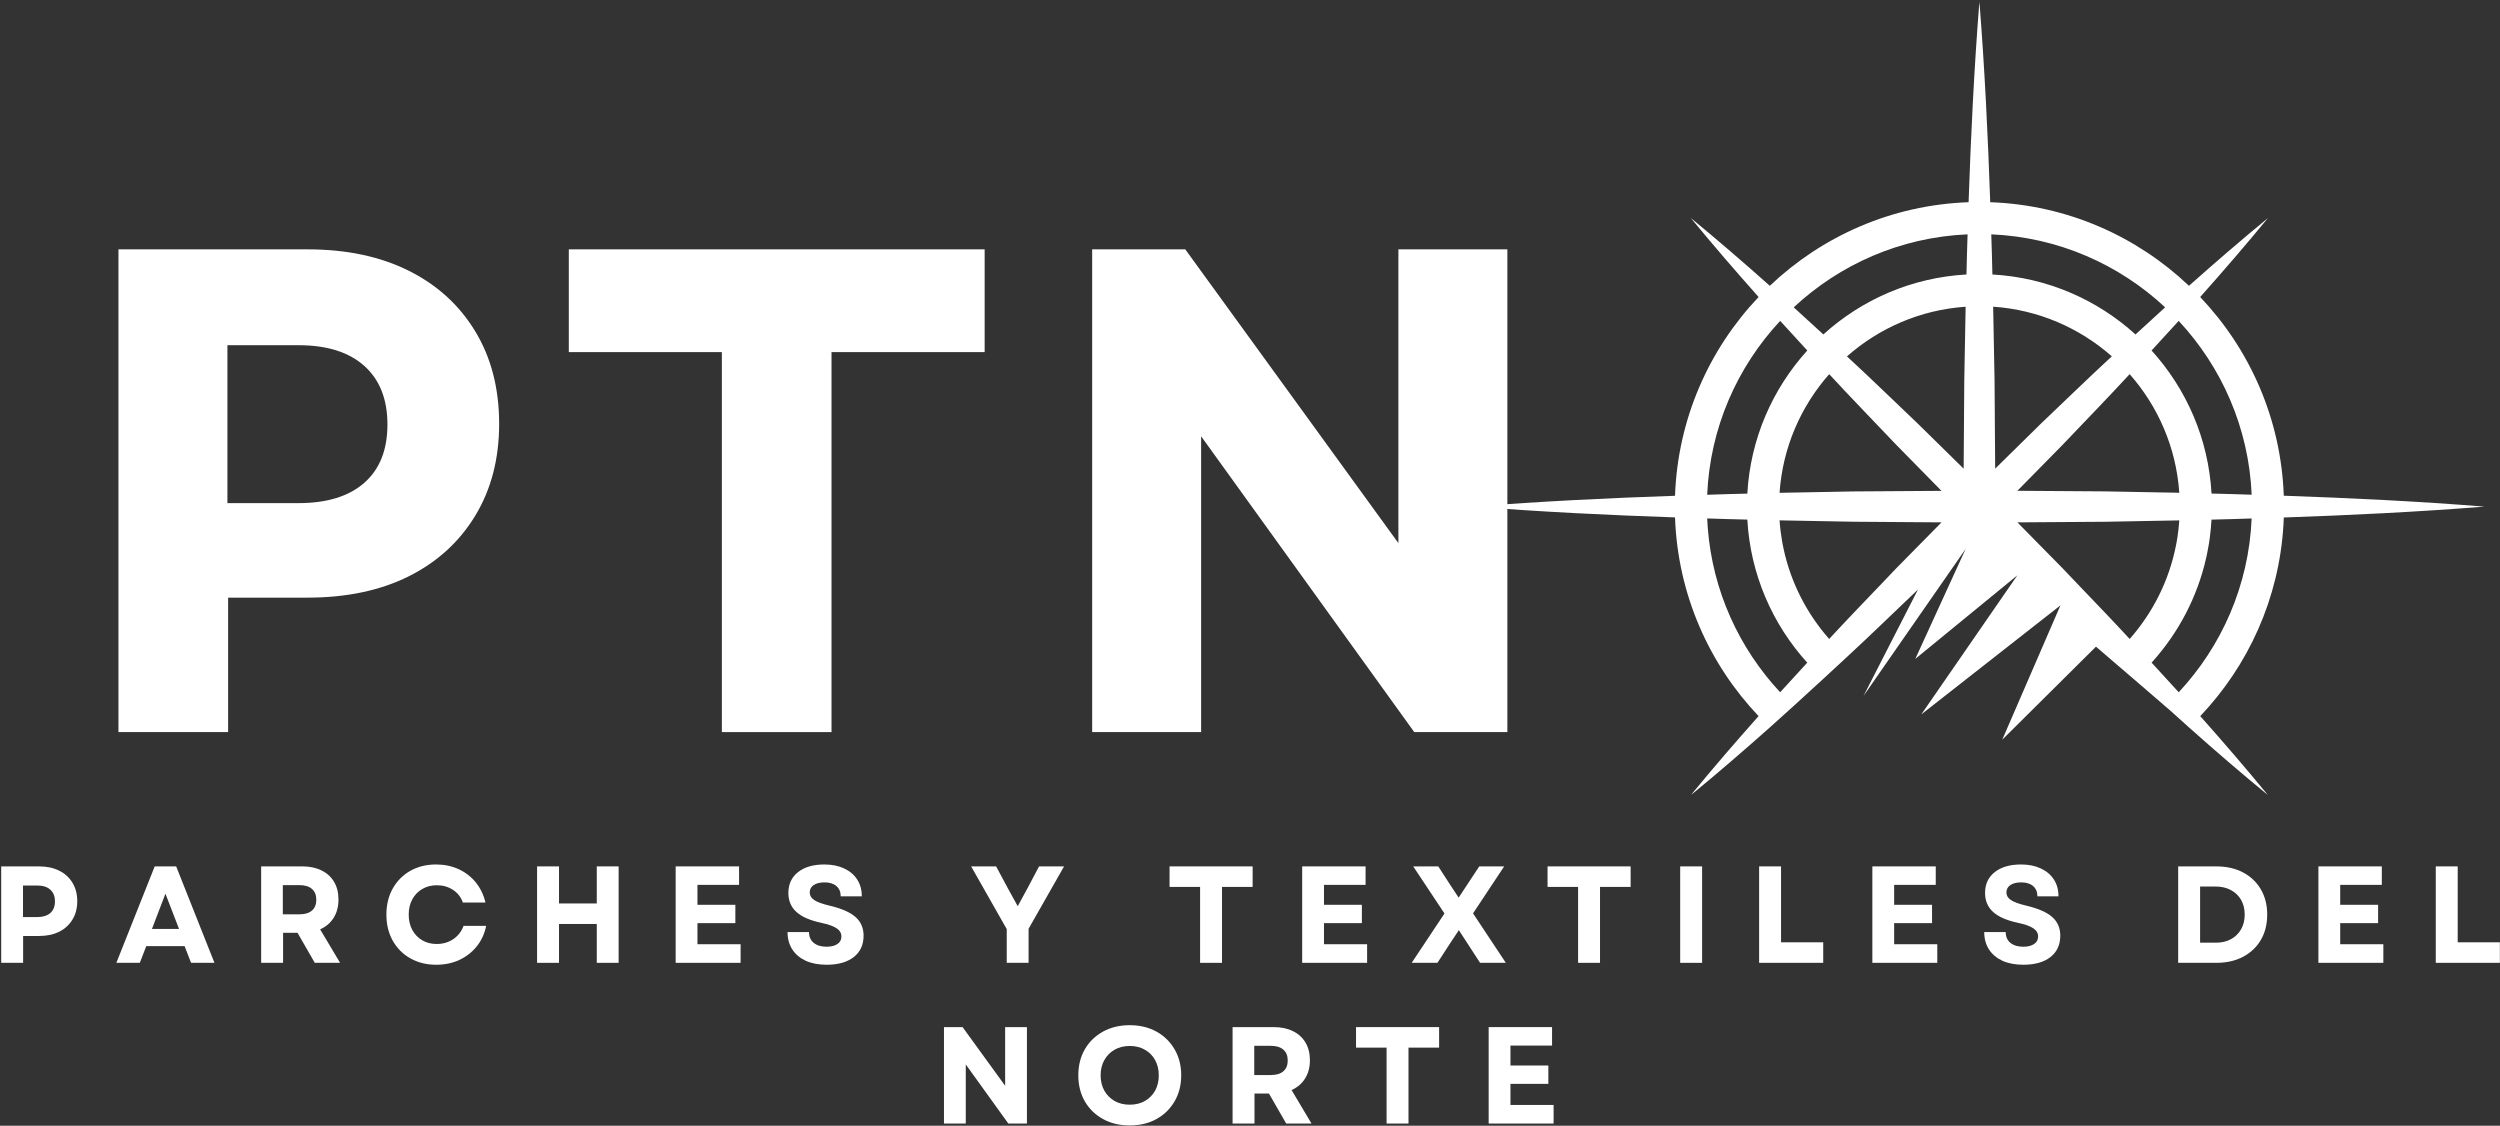 <svg width="815" height="367" viewBox="0 0 815 367" fill="none" xmlns="http://www.w3.org/2000/svg">
<rect x="0" y="0" width="815" height="367" fill="#333333" stroke="none"/>
<path d="M38.617 238.663V81.288H100.221C112.956 81.288 123.971 83.616 133.263 88.267C142.555 92.907 149.784 99.506 154.951 108.058C160.128 116.6 162.721 126.637 162.721 138.163C162.721 149.569 160.128 159.538 154.951 168.079C149.784 176.621 142.555 183.22 133.263 187.871C123.971 192.512 112.956 194.829 100.221 194.829H74.367V238.663H38.617ZM74.138 164.017H97.305C106.596 164.017 113.747 161.808 118.763 157.392C123.789 152.975 126.305 146.642 126.305 138.392C126.305 130.157 123.789 123.788 118.763 119.288C113.747 114.788 106.596 112.538 97.305 112.538H74.138V164.017Z" fill="white"/>
<path d="M235.327 238.663V114.788H185.432V81.288H320.994V114.788H271.077V238.663H235.327Z" fill="white"/>
<path d="M356.045 238.663V81.288H386.399L455.878 177.058V81.288H491.399V238.663H461.045L391.566 142.225V238.663H356.045Z" fill="white"/>
<path d="M0.395 313.881V282.444H12.707C15.249 282.444 17.441 282.913 19.29 283.84C21.15 284.756 22.592 286.069 23.624 287.777C24.665 289.486 25.186 291.496 25.186 293.798C25.186 296.079 24.665 298.069 23.624 299.777C22.592 301.486 21.15 302.808 19.29 303.736C17.441 304.668 15.249 305.131 12.707 305.131H7.54V313.881H0.395ZM7.499 298.965H12.124C13.967 298.965 15.395 298.527 16.395 297.652C17.405 296.767 17.915 295.496 17.915 293.84C17.915 292.204 17.405 290.933 16.395 290.027C15.395 289.126 13.967 288.673 12.124 288.673H7.499V298.965Z" fill="white"/>
<path d="M37.932 313.881L50.432 282.444H57.432L69.911 313.881H62.286L60.182 308.444H47.682L45.578 313.881H37.932ZM49.536 302.84H58.369L53.932 291.34L49.536 302.84Z" fill="white"/>
<path d="M85.137 313.881V282.444H98.574C100.96 282.444 103.038 282.881 104.803 283.756C106.579 284.621 107.949 285.861 108.908 287.486C109.866 289.1 110.345 291.022 110.345 293.256C110.345 295.564 109.814 297.548 108.762 299.215C107.72 300.881 106.251 302.131 104.366 302.965L110.866 313.881H102.616L96.991 304.09H92.283V313.881H85.137ZM92.199 298.069H97.616C99.392 298.069 100.751 297.663 101.699 296.84C102.642 296.022 103.116 294.85 103.116 293.319C103.116 291.793 102.642 290.621 101.699 289.798C100.751 288.965 99.392 288.548 97.616 288.548H92.199V298.069Z" fill="white"/>
<path d="M142.217 314.506C139.05 314.506 136.238 313.814 133.779 312.423C131.321 311.038 129.404 309.111 128.029 306.652C126.654 304.194 125.967 301.361 125.967 298.152C125.967 294.959 126.654 292.131 128.029 289.673C129.404 287.215 131.305 285.293 133.738 283.902C136.18 282.517 138.993 281.819 142.175 281.819C144.842 281.819 147.279 282.329 149.488 283.34C151.706 284.355 153.576 285.793 155.092 287.652C156.602 289.517 157.66 291.704 158.258 294.215H150.883C150.285 292.48 149.222 291.111 147.696 290.111C146.165 289.1 144.404 288.59 142.404 288.59C140.639 288.59 139.055 289.001 137.654 289.819C136.264 290.626 135.18 291.751 134.404 293.194C133.623 294.626 133.238 296.277 133.238 298.152C133.238 300.043 133.623 301.709 134.404 303.152C135.18 304.584 136.258 305.709 137.633 306.527C139.008 307.334 140.581 307.736 142.363 307.736C144.415 307.736 146.222 307.209 147.779 306.152C149.347 305.084 150.456 303.647 151.113 301.84H158.488C157.972 304.381 156.951 306.605 155.425 308.506C153.894 310.413 151.998 311.892 149.738 312.944C147.488 313.986 144.977 314.506 142.217 314.506Z" fill="white"/>
<path d="M194.548 313.881V301.215H182.236V313.881H175.09V282.444H182.236V294.527H194.548V282.444H201.673V313.881H194.548Z" fill="white"/>
<path d="M220.268 313.881V282.444H240.934V288.465H227.372V294.965H239.726V300.944H227.372V307.819H241.434V313.881H220.268Z" fill="white"/>
<path d="M269.488 314.506C266.848 314.506 264.577 314.074 262.676 313.215C260.785 312.34 259.322 311.105 258.28 309.506C257.249 307.897 256.738 306.017 256.738 303.861H263.738C263.738 305.361 264.249 306.538 265.28 307.381C266.322 308.215 267.707 308.631 269.447 308.631C270.947 308.631 272.124 308.34 272.988 307.756C273.863 307.173 274.301 306.355 274.301 305.298C274.301 304.189 273.77 303.293 272.717 302.611C271.676 301.918 270.04 301.334 267.822 300.861C264.139 300.084 261.415 298.902 259.655 297.319C257.889 295.725 257.009 293.652 257.009 291.111C257.009 288.236 258.056 285.975 260.155 284.319C262.249 282.652 265.113 281.819 268.738 281.819C271.207 281.819 273.353 282.251 275.176 283.111C277.009 283.959 278.426 285.152 279.426 286.694C280.436 288.236 280.947 290.069 280.947 292.194H274.072C274.072 290.777 273.603 289.668 272.676 288.861C271.743 288.058 270.457 287.652 268.822 287.652C267.322 287.652 266.134 287.944 265.259 288.527C264.395 289.111 263.967 289.923 263.967 290.965C263.967 291.923 264.447 292.736 265.405 293.402C266.363 294.058 268.035 294.668 270.426 295.236C274.353 296.168 277.186 297.413 278.926 298.965C280.66 300.522 281.53 302.543 281.53 305.027C281.53 308.001 280.457 310.329 278.322 312.006C276.181 313.673 273.238 314.506 269.488 314.506Z" fill="white"/>
<path d="M328.194 313.881V302.881L316.59 282.444H324.736L328.632 289.715L331.777 295.423L334.882 289.715L338.736 282.444H346.882L335.319 302.777V313.881H328.194Z" fill="white"/>
<path d="M391.232 313.881V289.131H381.273V282.444H408.357V289.131H398.378V313.881H391.232Z" fill="white"/>
<path d="M424.512 313.881V282.444H445.178V288.465H431.616V294.965H443.97V300.944H431.616V307.819H445.678V313.881H424.512Z" fill="white"/>
<path d="M460.211 313.881L470.898 297.798L460.711 282.444H468.878L472.648 288.277L475.523 292.631L482.232 282.444H490.357L480.211 297.756L490.898 313.881H482.503L478.19 307.236L475.586 303.236L472.919 307.236L468.607 313.881H460.211Z" fill="white"/>
<path d="M514.46 313.881V289.131H504.502V282.444H531.585V289.131H521.606V313.881H514.46Z" fill="white"/>
<path d="M547.742 313.881V282.444H554.888V313.881H547.742Z" fill="white"/>
<path d="M573.475 313.881V282.444H580.62V307.194H594.37V313.881H573.475Z" fill="white"/>
<path d="M610.389 313.881V282.444H631.055V288.465H617.493V294.965H629.847V300.944H617.493V307.819H631.555V313.881H610.389Z" fill="white"/>
<path d="M659.609 314.506C656.969 314.506 654.698 314.074 652.797 313.215C650.906 312.34 649.443 311.105 648.401 309.506C647.37 307.897 646.859 306.017 646.859 303.861H653.859C653.859 305.361 654.37 306.538 655.401 307.381C656.443 308.215 657.828 308.631 659.568 308.631C661.068 308.631 662.245 308.34 663.109 307.756C663.984 307.173 664.422 306.355 664.422 305.298C664.422 304.189 663.891 303.293 662.839 302.611C661.797 301.918 660.161 301.334 657.943 300.861C654.26 300.084 651.536 298.902 649.776 297.319C648.01 295.725 647.13 293.652 647.13 291.111C647.13 288.236 648.177 285.975 650.276 284.319C652.37 282.652 655.234 281.819 658.859 281.819C661.328 281.819 663.474 282.251 665.297 283.111C667.13 283.959 668.547 285.152 669.547 286.694C670.557 288.236 671.068 290.069 671.068 292.194H664.193C664.193 290.777 663.724 289.668 662.797 288.861C661.865 288.058 660.578 287.652 658.943 287.652C657.443 287.652 656.255 287.944 655.38 288.527C654.516 289.111 654.089 289.923 654.089 290.965C654.089 291.923 654.568 292.736 655.526 293.402C656.484 294.058 658.156 294.668 660.547 295.236C664.474 296.168 667.307 297.413 669.047 298.965C670.781 300.522 671.651 302.543 671.651 305.027C671.651 308.001 670.578 310.329 668.443 312.006C666.302 313.673 663.359 314.506 659.609 314.506Z" fill="white"/>
<path d="M710.086 313.881V282.444H722.523C725.857 282.444 728.763 283.105 731.253 284.423C733.737 285.746 735.669 287.584 737.044 289.944C738.419 292.308 739.107 295.043 739.107 298.152C739.107 301.308 738.419 304.058 737.044 306.402C735.669 308.751 733.737 310.584 731.253 311.902C728.763 313.225 725.857 313.881 722.523 313.881H710.086ZM717.232 307.319H722.398C724.258 307.319 725.888 306.939 727.294 306.173C728.695 305.413 729.794 304.34 730.586 302.965C731.378 301.59 731.773 299.986 731.773 298.152C731.773 296.308 731.378 294.704 730.586 293.34C729.794 291.98 728.68 290.918 727.253 290.152C725.836 289.392 724.19 289.006 722.315 289.006H717.232V307.319Z" fill="white"/>
<path d="M755.803 313.881V282.444H776.469V288.465H762.907V294.965H775.261V300.944H762.907V307.819H776.969V313.881H755.803Z" fill="white"/>
<path d="M794.064 313.881V282.444H801.21V307.194H814.96V313.881H794.064Z" fill="white"/>
<path d="M307.736 366.274V334.837H313.799L327.674 353.962V334.837H334.778V366.274H328.715L314.84 347.004V366.274H307.736Z" fill="white"/>
<path d="M368.281 366.899C365.016 366.899 362.12 366.207 359.594 364.816C357.062 363.431 355.083 361.504 353.656 359.045C352.24 356.587 351.531 353.754 351.531 350.545C351.531 347.353 352.24 344.524 353.656 342.066C355.083 339.608 357.062 337.686 359.594 336.295C362.12 334.91 365.016 334.212 368.281 334.212C371.573 334.212 374.474 334.91 376.99 336.295C379.5 337.686 381.474 339.608 382.906 342.066C384.349 344.524 385.073 347.353 385.073 350.545C385.073 353.754 384.349 356.587 382.906 359.045C381.474 361.504 379.5 363.431 376.99 364.816C374.474 366.207 371.573 366.899 368.281 366.899ZM358.802 350.545C358.802 352.436 359.203 354.103 360.01 355.545C360.812 356.978 361.927 358.103 363.344 358.92C364.771 359.728 366.417 360.129 368.281 360.129C370.167 360.129 371.823 359.728 373.24 358.92C374.667 358.103 375.781 356.978 376.573 355.545C377.365 354.103 377.76 352.436 377.76 350.545C377.76 348.67 377.365 347.019 376.573 345.587C375.781 344.144 374.667 343.019 373.24 342.212C371.823 341.394 370.167 340.983 368.281 340.983C366.417 340.983 364.771 341.394 363.344 342.212C361.927 343.019 360.812 344.144 360.01 345.587C359.203 347.019 358.802 348.67 358.802 350.545Z" fill="white"/>
<path d="M401.82 366.274V334.837H415.258C417.643 334.837 419.721 335.274 421.487 336.149C423.263 337.014 424.633 338.254 425.591 339.879C426.549 341.493 427.029 343.415 427.029 345.649C427.029 347.957 426.497 349.941 425.445 351.608C424.404 353.274 422.935 354.524 421.049 355.358L427.549 366.274H419.299L413.674 356.483H408.966V366.274H401.82ZM408.883 350.462H414.299C416.076 350.462 417.435 350.056 418.383 349.233C419.326 348.415 419.799 347.243 419.799 345.712C419.799 344.186 419.326 343.014 418.383 342.191C417.435 341.358 416.076 340.941 414.299 340.941H408.883V350.462Z" fill="white"/>
<path d="M452.025 366.274V341.524H442.066V334.837H469.15V341.524H459.171V366.274H452.025Z" fill="white"/>
<path d="M485.305 366.274V334.837H505.971V340.858H492.409V347.358H504.763V353.337H492.409V360.212H506.471V366.274H485.305Z" fill="white"/>
<mask id="mask0_124_14" style="mask-type:luminance" maskUnits="userSpaceOnUse" x="480" y="0" width="331" height="260">
<path d="M480.494 0.5H810.999V259.234H480.494V0.5Z" fill="white"/>
</mask>
<g mask="url(#mask0_124_14)">
<path d="M744.51 161.604C743.624 136.552 733.432 113.849 717.26 96.828C724.781 88.38 732.166 79.818 739.369 71.062C730.614 78.266 722.051 85.662 713.604 93.172C696.588 77.01 673.869 66.807 648.812 65.922C648.062 44.115 647.005 22.307 645.286 0.5C643.562 22.307 642.505 44.115 641.76 65.922C616.697 66.802 593.984 77 576.963 93.172C568.52 85.651 559.952 78.266 551.197 71.062C558.4 79.818 565.796 88.38 573.307 96.828C557.145 113.849 546.947 136.563 546.057 161.625C524.249 162.37 502.442 163.427 480.635 165.146C502.442 166.87 524.249 167.927 546.057 168.672C546.937 193.724 557.14 216.443 573.296 233.458C565.781 241.906 558.39 250.469 551.197 259.234C559.963 252.042 568.525 244.646 576.973 237.135C579.583 234.818 582.161 232.458 584.755 230.12C587.989 227.193 591.202 224.25 594.411 221.286C596.645 219.219 598.9 217.161 601.124 215.083C601.463 214.776 601.791 214.458 602.13 214.151C609.952 206.938 617.546 199.505 625.265 192.182L607.515 226.859L640.796 178.953L624.385 214.802L657.666 187.547L626.348 232.891L671.702 197.354L652.739 241.135L683.286 210.813C683.286 210.813 706.562 230.776 707.619 231.74C709.156 233.125 710.676 234.516 712.223 235.891C712.729 236.339 713.192 236.771 713.604 237.135C722.051 244.651 730.614 252.042 739.38 259.234C732.176 250.469 724.791 241.906 717.281 233.458C732.937 216.974 742.989 195.156 744.411 171.042C744.458 170.266 744.494 169.479 744.52 168.703C766.327 167.953 788.135 166.885 809.942 165.156C788.124 163.417 766.317 162.359 744.51 161.604ZM580.338 104.609C583.265 107.844 586.213 111.057 589.176 114.266C577.854 126.75 570.624 143.016 569.63 160.922C567.416 160.979 565.187 161.005 562.973 161.089C560.833 161.146 558.682 161.229 556.541 161.297C557.473 139.432 566.348 119.609 580.338 104.609ZM580.327 225.677C567.005 211.38 558.317 192.708 556.729 172.068C556.65 171.047 556.588 170.031 556.541 169.01C558.682 169.078 560.833 169.151 562.973 169.214C565.187 169.292 567.416 169.318 569.63 169.385C570.624 187.281 577.843 203.547 589.166 216.031C586.202 219.229 583.255 222.443 580.327 225.677ZM618.275 185.167C616.442 187.094 614.614 189.021 612.77 190.938C607.249 196.698 601.718 202.443 596.312 208.302C589.098 200.13 583.9 190.135 581.489 179.12C581.395 178.677 581.301 178.24 581.218 177.792C581.135 177.344 581.051 176.901 580.963 176.453C580.572 174.219 580.291 171.948 580.14 169.635C588.145 169.797 596.14 169.917 604.145 170.083L632.932 170.292L618.275 185.167ZM604.14 160.208C596.135 160.38 588.14 160.5 580.135 160.661C581.145 145.885 587.083 132.448 596.322 121.974C603.531 129.802 610.963 137.401 618.286 145.12L632.921 160.016L604.14 160.208ZM640.354 123.995L640.15 152.786L625.255 138.151C617.546 130.828 609.937 123.396 602.109 116.182C612.583 106.943 626.02 101.005 640.796 99.995C640.656 107.984 640.525 115.99 640.354 123.995ZM641.234 82.828C641.161 85.042 641.13 87.271 641.067 89.484C623.166 90.479 606.895 97.698 594.411 109.031C591.202 106.068 587.989 103.13 584.755 100.193C599.755 86.203 619.577 77.328 641.432 76.396C641.374 78.537 641.291 80.688 641.234 82.828ZM649.359 82.828C649.307 80.688 649.223 78.537 649.156 76.396C671.01 77.328 690.833 86.203 705.833 100.193C702.598 103.13 699.38 106.068 696.176 109.031C683.692 97.708 667.426 90.479 649.52 89.484C649.463 87.271 649.437 85.042 649.359 82.828ZM650.426 152.776L650.223 123.984C650.051 115.979 649.932 107.984 649.77 99.979C664.546 100.99 677.984 106.927 688.458 116.167C680.63 123.375 673.031 130.807 665.317 138.13L650.426 152.776ZM672.301 145.12C679.624 137.411 687.057 129.802 694.265 121.974C703.505 132.438 709.437 145.875 710.452 160.641C702.447 160.49 694.452 160.359 686.447 160.193L657.666 159.995L672.301 145.12ZM677.817 190.938C675.973 189.021 674.14 187.094 672.312 185.167L657.676 170.292L686.447 170.094C694.452 169.927 702.447 169.797 710.452 169.646C710.322 171.49 710.124 173.323 709.848 175.115C709.781 175.568 709.708 176.016 709.619 176.464C709.546 176.911 709.463 177.349 709.369 177.802C707.098 189.339 701.775 199.802 694.275 208.302C688.869 202.443 683.333 196.698 677.817 190.938ZM710.26 225.677C707.322 222.443 704.385 219.229 701.421 216.021C710.088 206.464 716.354 194.698 719.255 181.672C719.312 181.411 719.374 181.141 719.432 180.875C719.656 179.813 719.859 178.734 720.041 177.651C720.088 177.38 720.124 177.109 720.171 176.839C720.255 176.297 720.327 175.75 720.406 175.203C720.656 173.281 720.843 171.349 720.947 169.396C723.161 169.339 725.39 169.307 727.604 169.224C729.744 169.167 731.895 169.083 734.036 169.021C733.114 190.865 724.239 210.682 710.26 225.677ZM727.614 161.073C725.395 160.995 723.171 160.969 720.958 160.901C719.963 143.005 712.734 126.74 701.411 114.266C704.374 111.057 707.312 107.844 710.249 104.609C724.239 119.609 733.104 139.422 734.046 161.276C731.906 161.214 729.765 161.125 727.614 161.073Z" fill="white"/>
</g>
</svg>
